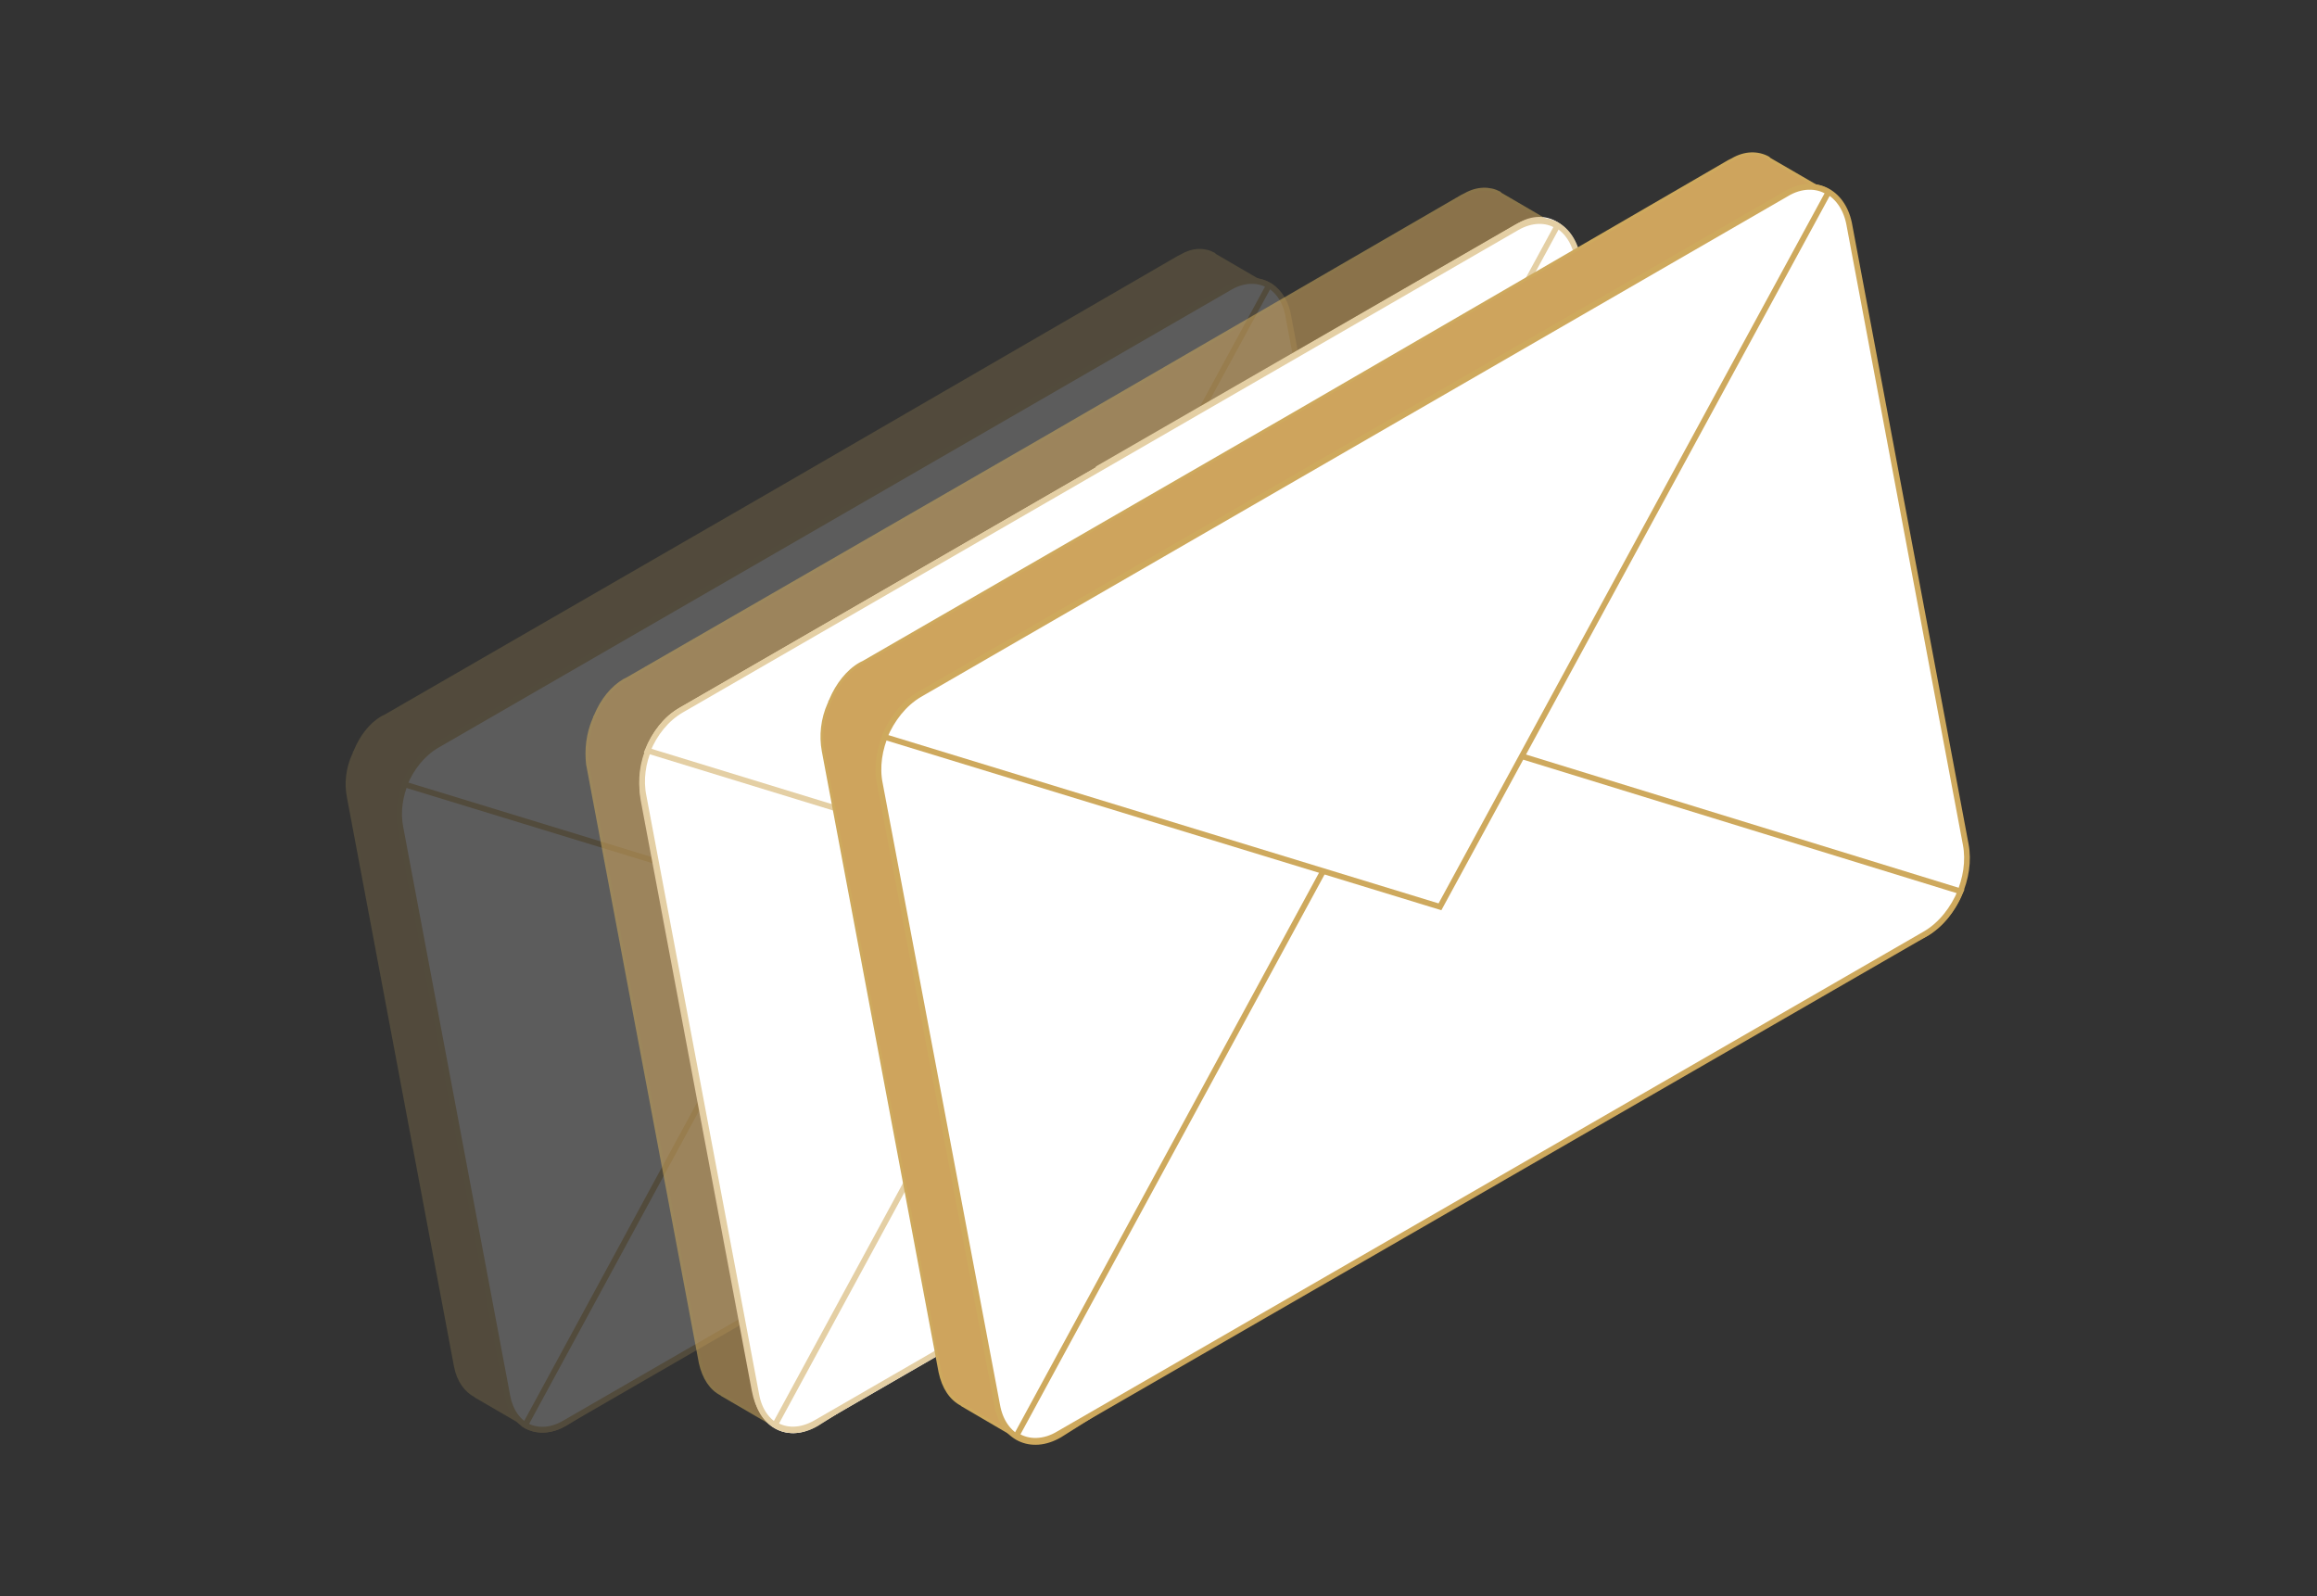 <?xml version="1.0" encoding="UTF-8"?> <!-- Generator: Adobe Illustrator 23.0.4, SVG Export Plug-In . SVG Version: 6.00 Build 0) --> <svg xmlns="http://www.w3.org/2000/svg" xmlns:xlink="http://www.w3.org/1999/xlink" x="0px" y="0px" viewBox="0 0 405 279" style="enable-background:new 0 0 405 279;" xml:space="preserve"><rect x="0" y="0" width="405" height="279" fill="#333333" stroke="none"/> <style type="text/css"> .st0{opacity:0.2;} .st1{fill:#CEA45D;stroke:#CEA95D;stroke-width:0.5;stroke-miterlimit:10;} .st2{fill:url(#SVGID_1_);} .st3{fill:#FFFFFF;stroke:#CEA95D;stroke-miterlimit:10;} .st4{fill:url(#SVGID_2_);stroke:#FFFFFF;stroke-miterlimit:10;} .st5{fill:#FFFFFF;stroke:#FFFFFF;stroke-miterlimit:10;} .st6{opacity:0.56;} .st7{fill:url(#SVGID_3_);} .st8{fill:url(#SVGID_4_);} </style> <g id="Capa_1"> <g id="Capa_4" class="st0"> <g> <path class="st1" d="M61.8,131.9L61.8,131.9L61.8,131.9c0.1-0.1,0.1-0.2,0.1-0.3c0-0.1,0.1-0.1,0.1-0.2c0.1-0.1,0.1-0.1,0.1-0.2 c1-2.4,2.6-4.6,4.7-5.8l0.6-0.3l0,0l69.3-40L205.9,45l0,0l0.6-0.3c2-1.2,4.1-1.2,5.7-0.3c0.1,0.1,0.1,0.1,0.1,0.1 c0.1,0.1,0.1,0.1,0.1,0.1l9.1,5.3l-5.3,2.3l18.3,97.1c0.5,2.5,0.1,5.3-0.9,7.8c-0.1,0.1-0.1,0.1-0.1,0.2s-0.1,0.1-0.1,0.2 c-1,2.4-2.6,4.6-4.7,5.8L90.5,243l1.3,6.1l-8.6-5c-0.1-0.1-0.1-0.1-0.1-0.1c-1.7-0.9-3-2.6-3.5-5.2l-18.7-99.4 C60.4,136.9,60.7,134.3,61.8,131.9z"></path> <g> <linearGradient id="SVGID_1_" gradientUnits="userSpaceOnUse" x1="-2972.274" y1="-255.498" x2="-2773.567" y2="-255.498" gradientTransform="matrix(-0.781 0.451 0.197 1.042 -2036.745 1711.58)"> <stop offset="0" style="stop-color:#7BDAFF"></stop> <stop offset="1" style="stop-color:#59BDEF"></stop> </linearGradient> <path class="st2" d="M98.1,249.1l139.8-80.8c4.2-2.4,6.8-9,5.7-14.7l-18.6-98c-1-5.7-5.3-8.3-9.5-5.8L75.7,130.7 c-4.2,2.4-6.8,9-5.7,14.7l18.5,98C89.5,248.9,93.8,251.5,98.1,249.1z"></path> <path class="st3" d="M76.3,130.3l69.3-40l21.8,115.2l-68.7,43.3c-4.6,2.6-9,0.5-10-4.7L70,144.7C68.9,139.3,71.7,133,76.3,130.3 z"></path> <path class="st3" d="M215,50.2l-69.3,40l21.6,114.5l70.1-36.1c4.6-2.6,7.4-9,6.4-14.3l-18.7-99.5C224,49.7,219.5,47.6,215,50.2z "></path> <path class="st3" d="M242.9,161.9c-1.2,2.9-3.1,5.3-5.6,6.8L98.6,248.8c-2.4,1.4-4.9,1.4-6.8,0.3L154,134.5L242.9,161.9z"></path> <path class="st3" d="M70.7,137.1c1.2-2.9,3.1-5.3,5.6-6.8L215,50.2c2.4-1.4,4.9-1.4,6.8-0.3l-62.2,114.4L70.7,137.1z"></path> </g> </g> </g> </g> <g id="Capa_1_copia_3"> <g id="Capa_4_5_"> <g> <g> <linearGradient id="SVGID_2_" gradientUnits="userSpaceOnUse" x1="-3032.914" y1="-236.535" x2="-2823.817" y2="-236.535" gradientTransform="matrix(-0.781 0.451 0.197 1.042 -2036.745 1711.58)"> <stop offset="0" style="stop-color:#7BDAFF"></stop> <stop offset="1" style="stop-color:#59BDEF"></stop> </linearGradient> <path class="st4" d="M142,249l147.2-85c4.4-2.6,7.1-9.5,6-15.4L275.7,45.5c-1.1-6-5.6-8.7-10-6.1l-147.2,85.1 c-4.4,2.6-7.1,9.5-6,15.4L131.9,243C133,248.9,137.6,251.6,142,249z"></path> <path class="st5" d="M119.1,124.1l73-42.1L215,203.2l-72.3,45.6c-4.8,2.8-9.5,0.5-10.5-5l-19.7-104.6 C111.3,133.5,114.3,126.9,119.1,124.1z"></path> <path class="st5" d="M265.1,39.7l-73,42.1l22.8,120.5l73.7-38c4.8-2.8,7.8-9.5,6.8-15L275.7,44.7 C274.5,39.2,269.8,37,265.1,39.7z"></path> <path class="st5" d="M294.5,157.3c-1.2,3-3.3,5.6-5.9,7.1l-146,84.3c-2.6,1.5-5.2,1.5-7.1,0.3l65.4-120.5L294.5,157.3z"></path> <path class="st5" d="M113.2,131.2c1.2-3,3.3-5.6,5.9-7.1l146-84.3c2.6-1.5,5.2-1.5,7.1-0.3l-65.4,120.4L113.2,131.2z"></path> </g> </g> </g> </g> <g id="Capa_1_copia_2"> <g id="Capa_4_4_" class="st6"> <g> <path class="st1" d="M103.8,125.7L103.8,125.7L103.8,125.7c0.1-0.1,0.1-0.2,0.1-0.3c0-0.1,0.1-0.1,0.1-0.2 c0.1-0.1,0.1-0.1,0.1-0.2c1.1-2.6,2.8-4.8,5-6.1l0.6-0.3l0,0l73-42.1l72.8-42.2l0,0l0.6-0.3c2.1-1.2,4.3-1.2,6-0.3 c0.1,0.1,0.1,0.1,0.1,0.1c0.1,0.1,0.1,0.1,0.1,0.1l9.6,5.6l-5.6,2.4L285.6,144c0.5,2.7,0.1,5.6-1,8.2c-0.1,0.1-0.1,0.1-0.1,0.2 c-0.1,0.1-0.1,0.1-0.1,0.2c-1.1,2.6-2.8,4.8-5,6.1L134,242.7l1.3,6.4l-9.1-5.3c-0.1-0.1-0.1-0.1-0.1-0.1 c-1.8-0.9-3.1-2.8-3.7-5.5l-19.7-104.6C102.4,131,102.7,128.3,103.8,125.7z"></path> <g> <linearGradient id="SVGID_3_" gradientUnits="userSpaceOnUse" x1="-3032.914" y1="-236.535" x2="-2823.817" y2="-236.535" gradientTransform="matrix(-0.781 0.451 0.197 1.042 -2036.745 1711.58)"> <stop offset="0" style="stop-color:#7BDAFF"></stop> <stop offset="1" style="stop-color:#59BDEF"></stop> </linearGradient> <path class="st7" d="M142,249l147.2-85c4.4-2.6,7.1-9.5,6-15.4L275.7,45.5c-1.1-6-5.6-8.7-10-6.1l-147.2,85.1 c-4.4,2.6-7.1,9.5-6,15.4L131.9,243C133,248.9,137.6,251.6,142,249z"></path> <path class="st3" d="M119.1,124.1l73-42.1L215,203.2l-72.3,45.6c-4.8,2.8-9.5,0.5-10.5-5l-19.7-104.6 C111.3,133.5,114.3,126.9,119.1,124.1z"></path> <path class="st3" d="M265.1,39.7l-73,42.1l22.8,120.5l73.7-38c4.8-2.8,7.8-9.5,6.8-15L275.7,44.7 C274.5,39.2,269.8,37,265.1,39.7z"></path> <path class="st3" d="M294.5,157.3c-1.2,3-3.3,5.6-5.9,7.1l-146,84.3c-2.6,1.5-5.2,1.5-7.1,0.3l65.4-120.5L294.5,157.3z"></path> <path class="st3" d="M113.2,131.2c1.2-3,3.3-5.6,5.9-7.1l146-84.3c2.6-1.5,5.2-1.5,7.1-0.3l-65.4,120.4L113.2,131.2z"></path> </g> </g> </g> </g> <g id="Capa_1_copia"> <g id="Capa_4_1_"> <g> <path class="st1" d="M144.9,123L144.9,123L144.9,123c0.1-0.1,0.1-0.2,0.1-0.3c0-0.1,0.1-0.1,0.1-0.2c0.1-0.1,0.1-0.1,0.1-0.2 c1.1-2.6,2.9-5,5.2-6.3l0.6-0.3l0,0l75.7-43.7l75.5-43.8l0,0l0.6-0.3c2.2-1.3,4.5-1.3,6.3-0.3c0.1,0.1,0.1,0.1,0.1,0.1 c0.1,0.1,0.1,0.1,0.1,0.1l10,5.8l-5.8,2.5l20,106c0.5,2.8,0.1,5.8-1,8.5c-0.1,0.1-0.1,0.1-0.1,0.2s-0.1,0.1-0.1,0.2 c-1.1,2.6-2.9,5-5.2,6.3l-150.9,87.1l1.4,6.7l-9.4-5.5c-0.1-0.1-0.1-0.1-0.1-0.1c-1.9-1-3.2-2.9-3.8-5.7l-20.4-108.5 C143.4,128.6,143.7,125.7,144.9,123z"></path> <g> <linearGradient id="SVGID_4_" gradientUnits="userSpaceOnUse" x1="-3088.992" y1="-215.842" x2="-2872.048" y2="-215.842" gradientTransform="matrix(-0.781 0.451 0.197 1.042 -2036.745 1711.58)"> <stop offset="0" style="stop-color:#7BDAFF"></stop> <stop offset="1" style="stop-color:#59BDEF"></stop> </linearGradient> <path class="st8" d="M184.5,251l152.7-88.2c4.6-2.6,7.4-9.9,6.3-16l-20.3-107c-1.1-6.2-5.8-9-10.4-6.4l-152.7,88.3 c-4.6,2.6-7.4,9.9-6.3,16l20.2,107C175.2,250.8,179.9,253.7,184.5,251z"></path> <path class="st3" d="M160.7,121.4l75.7-43.7l23.8,125.8l-75,47.3c-5,2.9-9.9,0.5-10.9-5.2L153.8,137 C152.6,131.2,155.8,124.2,160.7,121.4z"></path> <path class="st3" d="M312.2,33.9l-75.7,43.7l23.6,125l76.5-39.4c5-2.9,8.1-9.9,7-15.6L323.2,39C322,33.3,317,31,312.2,33.9z"></path> <path class="st3" d="M342.7,155.8c-1.3,3.1-3.4,5.8-6.1,7.4l-151.5,87.4c-2.6,1.6-5.4,1.6-7.4,0.3l67.9-125L342.7,155.8z"></path> <path class="st3" d="M154.6,128.8c1.3-3.1,3.4-5.8,6.1-7.4l151.5-87.5c2.6-1.6,5.4-1.6,7.4-0.3l-67.9,124.9L154.6,128.8z"></path> </g> </g> </g> </g> </svg> 